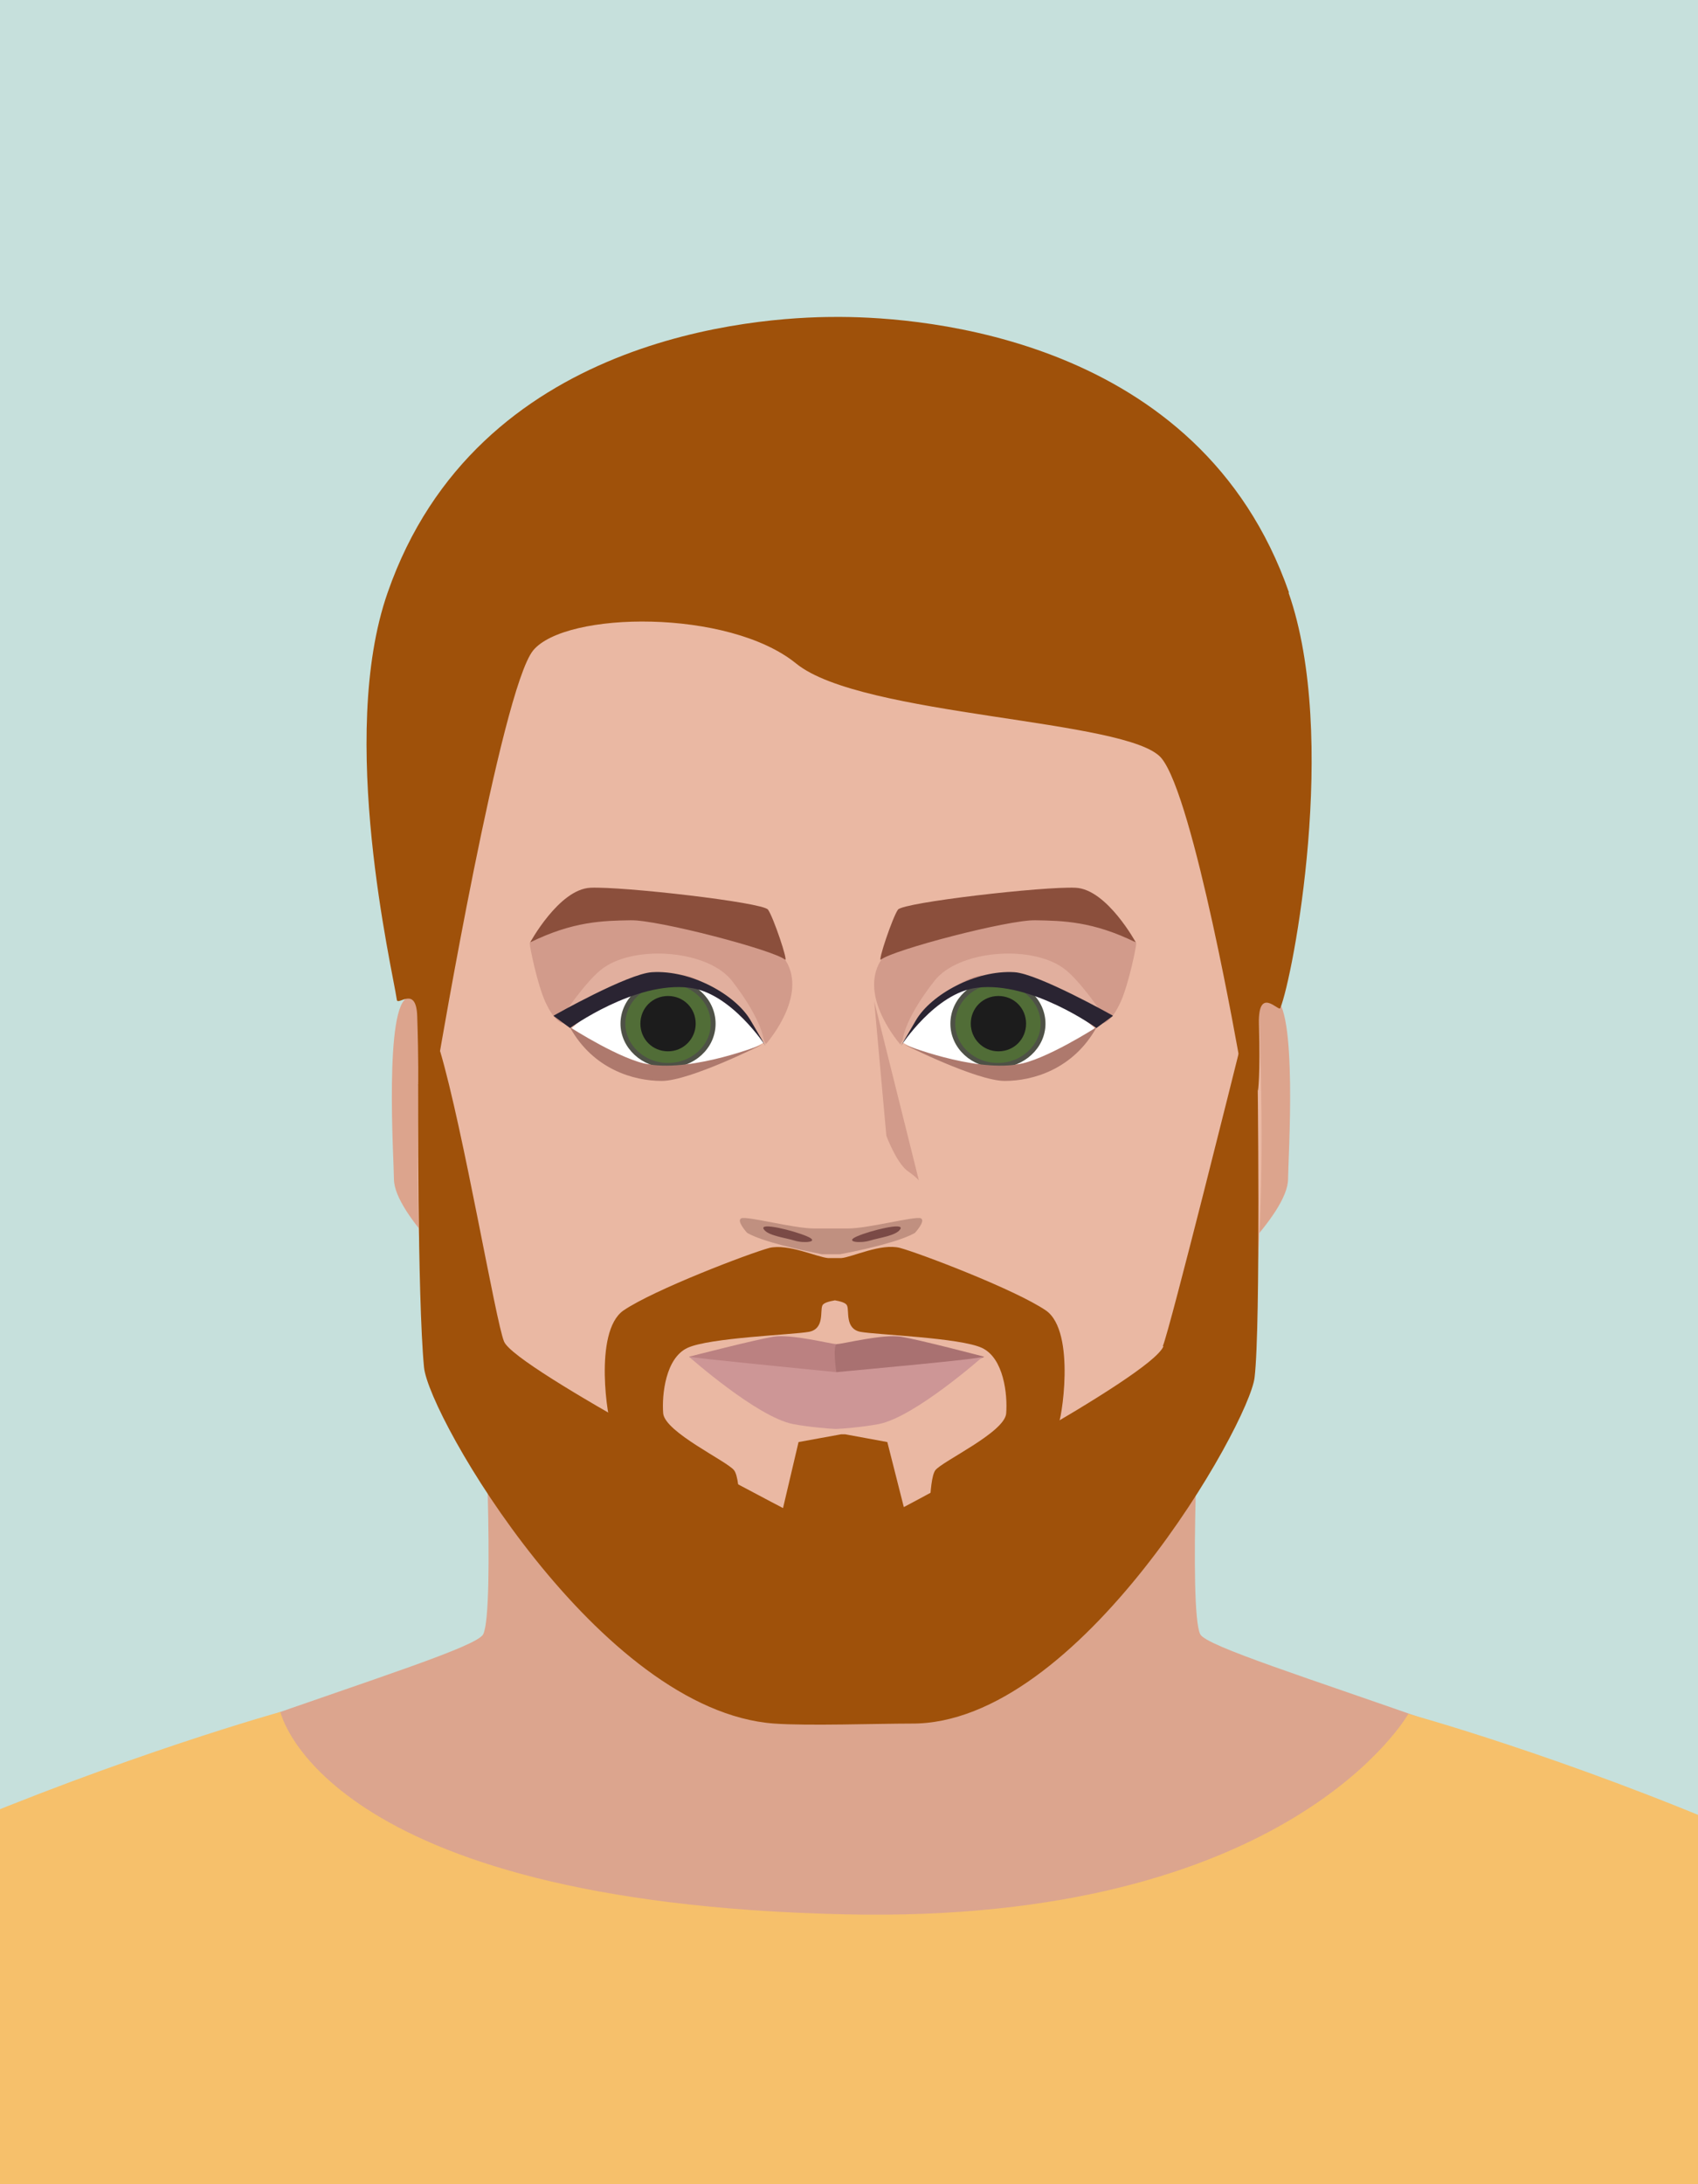 <?xml version="1.0" encoding="UTF-8"?>
<svg id="Ebene_2" data-name="Ebene 2" xmlns="http://www.w3.org/2000/svg" xmlns:xlink="http://www.w3.org/1999/xlink" viewBox="0 0 35 45">
  <defs>
    <style>
      .cls-1 {
        fill: #2a2432;
      }

      .cls-1, .cls-2, .cls-3, .cls-4, .cls-5, .cls-6, .cls-7, .cls-8, .cls-9, .cls-10, .cls-11, .cls-12, .cls-13, .cls-14, .cls-15, .cls-16, .cls-17, .cls-18 {
        stroke-width: 0px;
      }

      .cls-2 {
        fill: #c09080;
      }

      .cls-19 {
        fill: #516d37;
        stroke: #4e5146;
        stroke-width: .1px;
      }

      .cls-3 {
        fill: #1c1c1c;
      }

      .cls-4 {
        fill: #cd9696;
      }

      .cls-5 {
        fill: #dca48d;
      }

      .cls-6 {
        fill: #e1af9e;
      }

      .cls-20, .cls-12 {
        fill: #c6e0dc;
      }

      .cls-7 {
        fill: #7a4a46;
      }

      .cls-8 {
        fill: #a97171;
      }

      .cls-9 {
        fill: #9f510a;
      }

      .cls-10 {
        fill: #eab8a3;
      }

      .cls-11 {
        fill: #f6c06b;
      }

      .cls-21 {
        clip-path: url(#clippath);
      }

      .cls-13 {
        fill: #fff;
      }

      .cls-14 {
        fill: #ae796d;
      }

      .cls-15 {
        fill: #8b4f3c;
      }

      .cls-16 {
        fill: #d29b8b;
      }

      .cls-17 {
        fill: #bb8181;
      }

      .cls-18 {
        fill: #dca58e;
      }
    </style>
    <clipPath id="clippath">
      <rect class="cls-12" width="35" height="45"/>
    </clipPath>
  </defs>
  <g id="Layer_1" data-name="Layer 1">
    <g>
      <rect class="cls-20" width="35" height="45"/>
      <g class="cls-21">
        <g>
          <path class="cls-18" d="M39.69,78.94c-.78-5.37-2.58-12.17-2.58-12.17,0,0,4.96-25.45,1.37-27.48-5.3-2.99-13.49-5.13-13.74-5.62-.25-.5,0-5.38,0-5.38h-14.78s.25,4.88,0,5.38c-.25.5-8.44,2.64-13.74,5.62-3.6,2.03,1.37,27.48,1.37,27.48,0,0-1.8,6.8-2.58,12.17-.83,5.75.04,12.58.04,12.58,0,0,2.71,4.08,9.04,4.92,6.29.83,10.12,1.35,13.26,1.33,3.14.02,6.98-.51,13.26-1.33,6.33-.83,9.04-4.92,9.04-4.92,0,0,.87-6.83.04-12.58Z"/>
          <path class="cls-5" d="M25.44,20.92s.29-.47.81-.37c.51.11.3,3.38.3,3.74,0,.75-1.63,2.18-1.63,2.18l.52-5.55Z"/>
          <path class="cls-5" d="M9.23,20.92s-.29-.47-.81-.37c-.51.11-.3,3.38-.3,3.74,0,.75,1.63,2.18,1.63,2.18l-.52-5.55Z"/>
          <path class="cls-10" d="M18.82,8.72c-1.24-.1-1.79-.1-3.03,0-2.94.23-6.91,3.79-6.97,8.63-.02,1.27-.47,7.66,0,9.96.71,3.44,4.65,5.68,5.4,6.16.85.55,3.09.72,3.09.72,0,0,2.28-.1,3.09-.72.71-.54,4.94-2.67,5.4-6.16.46-3.55,0-8.69,0-9.96,0-5.03-4.03-8.4-6.97-8.63Z"/>
          <path class="cls-18" d="M18.15,33.02c-.26.01-.5.02-.72.02-.22,0-.46,0-.72-.02-1.08-.06-3.42-1.62-3.42-1.62,1.81,1.99,3.11,2.21,4.14,2.15,1.03.06,2.32-.15,4.14-2.15,0,0-2.33,1.57-3.42,1.62Z"/>
          <path class="cls-11" d="M54.08,62.9s-3.59-12.87-7.58-18.04c-4.69-6.06-17.47-9.55-17.47-9.55,0,0-2.44,4.34-11.62,4.13-10.78-.24-11.63-4.17-11.63-4.17,0,0-12.79,3.55-17.91,9.53-4.23,4.93-7.14,18.11-7.14,18.11l14.64,3.74,1.62.53s-3.04,8.16-4.08,17.08c-1.04,8.92-.86,16.35-.86,16.35h50.14s1.14-2.23-.28-13.27c-1.42-11.04-4.61-20.16-4.61-20.16l3.53-.95,13.25-3.32Z"/>
          <path class="cls-16" d="M18.02,20.63l.25,2.77s.2.54.43.72c.2.14.24.2.24.2l-.92-3.69Z"/>
          <path class="cls-9" d="M26.57,12.21c-1.84-5.28-7.6-5.67-9.21-5.68h-.16c-1.61,0-7.37.39-9.21,5.68-1.04,2.97.1,7.76.19,8.39.02.13.4-.31.42.34.03.89.02,1.42.02,1.42l.42-.53s1.29-7.62,1.95-8.43c.67-.81,4.03-.86,5.42.27,1.35,1.1,6.86,1.14,7.53,1.95.67.81,1.61,6.21,1.61,6.21l.38.64s.05-.28.02-1.38c-.02-.79.41-.24.44-.32.26-.63,1.21-5.59.17-8.56Z"/>
          <path class="cls-9" d="M23.98,27.74c-.26.63-5.35,3.31-5.35,3.31l-.34-1.34-.87-.16h0s-.04,0-.04,0h-.04s0,0,0,0l-.88.16-.32,1.36s-5.52-2.87-5.75-3.43c-.17-.4-.84-4.37-1.32-5.99l-.45.7s-.02,4.35.12,5.82c.1,1.02,3.61,7.08,7.22,7.34.7.05,2.12,0,2.82,0,3.48.03,6.97-6.18,7.08-7.13.13-1.08.06-6.45.06-6.45l-.39-.22s-1.41,5.66-1.56,6.02Z"/>
          <g>
            <g>
              <path class="cls-17" d="M14.21,27.95s1.36-.35,1.73-.41c.38-.06,1.18.15,1.29.15s.02.59.02.59c0,0-1.87.18-3.04-.32Z"/>
              <path class="cls-8" d="M20.28,27.95s-1.33-.35-1.71-.41c-.37-.06-1.2.15-1.31.15s-.02.59-.02.59c0,0,1.87.18,3.04-.32Z"/>
              <path class="cls-4" d="M20.27,27.95c-.06.05-2.41.26-3.03.32-.6-.06-2.95-.29-3.04-.32,0,0,1.41,1.25,2.15,1.39.31.06.79.1.88.1.09,0,.57-.04.88-.1.74-.14,2.15-1.39,2.15-1.39Z"/>
            </g>
            <g>
              <path class="cls-13" d="M11.79,21.18s.86-.78,1.25-.85c.39-.07,1.2-.12,1.71.16.55.3.99.99.99.99,0,0-.73.46-1.83.47-1.1.01-1.66-.3-2.12-.76Z"/>
              <path class="cls-16" d="M15.78,21.52s.82-.91.46-1.65c-.37-.76-1.74-.71-2.86-.88-1.27-.2-2.46.38-2.46.45s.15.82.32,1.2c.21.46.37.44.37.44,0,0,.84-.36,1.07-.46.23-.1.91-.25,1.33-.27,1.15-.04,1.78,1.17,1.78,1.17Z"/>
              <path class="cls-15" d="M10.92,19.43s.6-1.11,1.25-1.14c.66-.03,3.55.3,3.66.45.11.15.43,1.1.35,1.03-.25-.2-2.61-.82-3.18-.81-.57.01-1.19.02-2.08.46Z"/>
              <g>
                <path class="cls-19" d="M14.7,21.09c0,.48-.42.86-.93.86s-.93-.39-.93-.86.42-.87.93-.87.93.39.93.87Z"/>
                <path class="cls-3" d="M14.34,21.09c0,.31-.25.57-.57.57s-.57-.25-.57-.57.25-.57.57-.57.57.25.57.57Z"/>
              </g>
              <path class="cls-14" d="M11.76,21.17s1.06.68,1.62.76c.94.15,2.33-.41,2.33-.41,0,0-1.49.75-2.07.75s-1.41-.24-1.89-1.1Z"/>
              <path class="cls-6" d="M11.55,21s.53-.81.89-1.06c.68-.48,2.16-.36,2.65.27.65.84.66,1.26.66,1.26,0,0-1-1.37-1.75-1.39-.76-.03-2.11.67-2.45.93Z"/>
              <path class="cls-1" d="M11.42,20.92s1.52-.86,2.02-.89c.8-.05,1.72.46,2.03.99l.31.53s-.71-1.1-1.57-1.2c-1.12-.14-2.46.83-2.46.83l-.34-.25Z"/>
            </g>
            <g>
              <path class="cls-2" d="M18.98,25.1c-.12-.05-1.08.21-1.5.21-.16,0-.27,0-.35,0-.08,0-.2,0-.35,0-.42,0-1.38-.26-1.5-.21-.11.05.12.3.12.3.31.18,1.08.35,1.54.44h.38c.47-.09,1.23-.26,1.54-.44,0,0,.23-.25.12-.3Z"/>
              <path class="cls-7" d="M16.38,25.56c-.19-.06-.56-.1-.64-.24s.61.03.89.15c.29.12-.06.15-.25.09Z"/>
              <path class="cls-7" d="M17.93,25.56c.19-.06.55-.1.63-.24.08-.14-.61.03-.89.15-.28.12.06.15.26.09Z"/>
            </g>
            <g>
              <path class="cls-13" d="M22.56,21.18s-.87-.78-1.25-.85c-.38-.07-1.2-.12-1.71.16-.55.3-.99.99-.99.99,0,0,.73.46,1.83.47,1.1.01,1.65-.3,2.12-.76Z"/>
              <path class="cls-16" d="M18.56,21.52s-.81-.91-.45-1.65c.37-.76,1.74-.71,2.85-.88,1.27-.2,2.46.38,2.46.45s-.15.82-.32,1.2c-.21.46-.37.44-.37.44,0,0-.84-.36-1.07-.46-.23-.1-.91-.25-1.32-.27-1.15-.04-1.78,1.17-1.78,1.17Z"/>
              <path class="cls-15" d="M23.42,19.43s-.6-1.11-1.25-1.14c-.66-.03-3.54.3-3.66.45-.11.15-.43,1.1-.35,1.03.25-.2,2.61-.82,3.18-.81.57.01,1.19.02,2.08.46Z"/>
              <g>
                <path class="cls-19" d="M19.64,21.09c0,.48.42.86.93.86s.93-.39.93-.86-.42-.87-.93-.87-.93.39-.93.87Z"/>
                <path class="cls-3" d="M20.01,21.09c0,.31.25.57.57.57s.57-.25.57-.57-.25-.57-.57-.57-.57.25-.57.57Z"/>
              </g>
              <path class="cls-14" d="M22.59,21.17s-1.06.68-1.62.76c-.94.15-2.33-.41-2.33-.41,0,0,1.49.75,2.07.75s1.41-.24,1.89-1.1Z"/>
              <path class="cls-6" d="M22.8,21s-.53-.81-.89-1.06c-.68-.48-2.16-.36-2.65.27-.66.84-.66,1.26-.66,1.26,0,0,.93-1.35,1.68-1.38.75-.03,2.18.65,2.52.91Z"/>
              <path class="cls-1" d="M22.93,20.92s-1.53-.86-2.02-.89c-.8-.05-1.72.46-2.03.99l-.31.53s.71-1.1,1.57-1.2c1.12-.14,2.46.83,2.46.83l.34-.25Z"/>
            </g>
          </g>
        </g>
      </g>
    </g>
    <path class="cls-9" d="M21.81,29.35c.06-.02.38-1.91-.25-2.35-.63-.43-2.6-1.18-3.01-1.29-.39-.1-.98.19-1.21.21-.03,0-.07,0-.13,0-.06,0-.11,0-.14,0-.23-.02-.82-.3-1.21-.21-.41.11-2.38.86-3.01,1.29-.63.44-.31,2.33-.25,2.35l-.46.76,3.11,1.56s.04-1.18-.12-1.38c-.15-.19-1.42-.78-1.46-1.17-.03-.39.05-1.14.5-1.35.45-.21,2.16-.27,2.5-.33.33-.06.23-.43.28-.54.02-.06.15-.09.26-.11.11.02.23.05.25.11.05.1-.05.48.28.54.33.06,2.05.12,2.5.33.45.21.53.96.5,1.35-.03.39-1.31.98-1.46,1.17-.15.2-.12,1.38-.12,1.38l3.11-1.56-.46-.76Z"/>
  </g>
</svg>